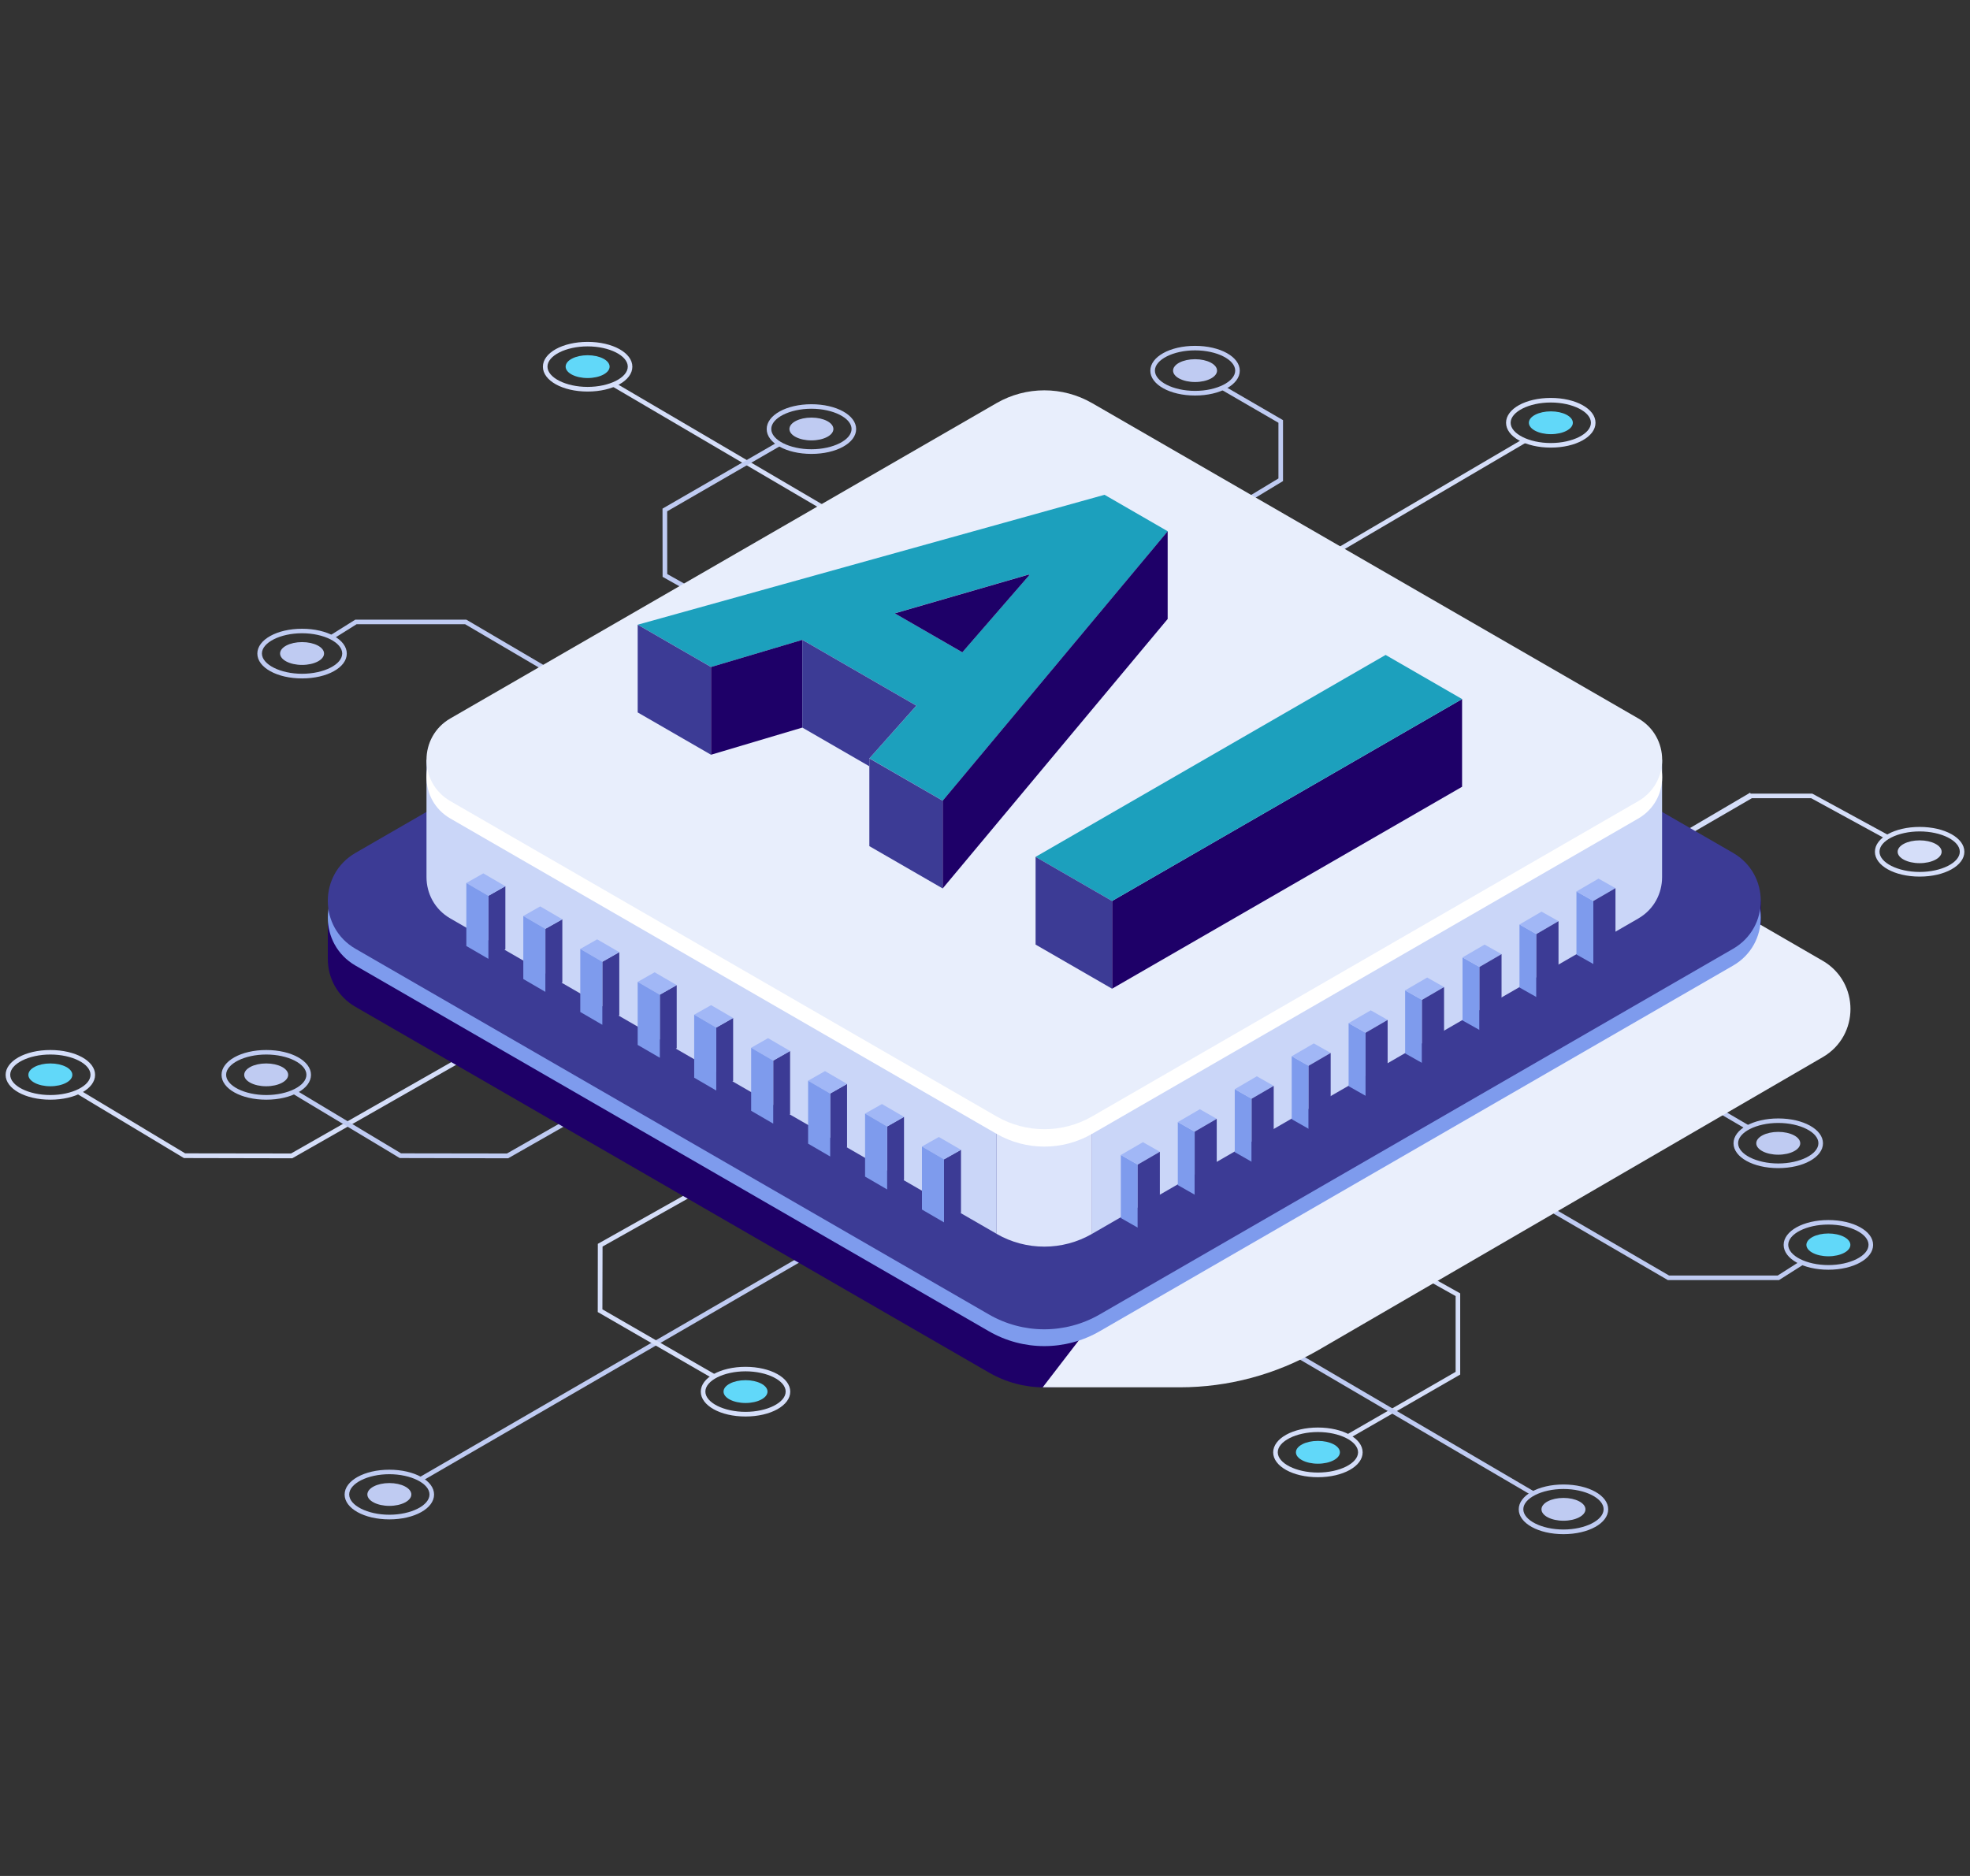 <?xml version="1.0" encoding="UTF-8"?><svg xmlns="http://www.w3.org/2000/svg" width="262.5" height="250" viewBox="0 0 262.5 250"><rect x="0" y="0" width="262.5" height="250" fill="#333333" stroke="none"/><g isolation="isolate"><g id="_レイヤー_1"><polygon points="171.82 104.46 172.13 103.93 82.06 51.07 81.44 51.41 171.82 104.46" fill="#d5def9" stroke-width="0"/><path d="m78.3,47.34c-1.62,0-2.93.68-2.93,1.52s1.31,1.52,2.93,1.52,2.93-.68,2.93-1.52-1.31-1.52-2.93-1.52Z" fill="#61d8f9" stroke-width="0"/><path d="m78.3,52.18c-3.34,0-5.96-1.46-5.96-3.31s2.62-3.31,5.96-3.31,5.96,1.46,5.96,3.31-2.62,3.31-5.96,3.31Zm0-6.02c-2.9,0-5.35,1.24-5.35,2.7s2.45,2.7,5.35,2.7,5.35-1.24,5.35-2.7-2.45-2.7-5.35-2.7Z" fill="#d5def9" stroke-width="0"/><polygon points="113.12 111.94 112.81 111.41 202.88 58.54 203.5 58.89 113.12 111.94" fill="#d5def9" stroke-width="0"/><path d="m203.72,56.34c0,.84,1.31,1.52,2.93,1.52s2.93-.68,2.93-1.52-1.31-1.52-2.93-1.52-2.93.68-2.93,1.52Z" fill="#61d8f9" stroke-width="0"/><path d="m200.68,56.34c0-1.86,2.62-3.31,5.96-3.31s5.96,1.46,5.96,3.31-2.62,3.31-5.96,3.31-5.96-1.46-5.96-3.31Zm.61,0c0,1.46,2.45,2.7,5.35,2.7s5.35-1.24,5.35-2.7-2.45-2.7-5.35-2.7-5.35,1.24-5.35,2.7Z" fill="#d5def9" stroke-width="0"/><polygon points="143.05 130.81 143.36 130.29 62.14 82.58 47.34 82.58 43.92 84.72 44.38 85.15 47.51 83.19 61.98 83.19 143.05 130.81" fill="#bfcbf2" stroke-width="0"/><path d="m40.25,85.57c-1.62,0-2.93.68-2.93,1.52s1.31,1.52,2.93,1.52,2.93-.68,2.93-1.52-1.31-1.52-2.93-1.52Z" fill="#bfcbf2" stroke-width="0"/><path d="m40.25,90.41c-3.34,0-5.96-1.46-5.96-3.31s2.62-3.31,5.96-3.31,5.96,1.46,5.96,3.31-2.62,3.31-5.96,3.31Zm0-6.02c-2.9,0-5.35,1.24-5.35,2.7s2.45,2.7,5.35,2.7,5.35-1.24,5.35-2.7-2.45-2.7-5.35-2.7Z" fill="#bfcbf2" stroke-width="0"/><polygon points="38.94 154.36 129.48 102.73 129.18 102.17 38.78 153.72 24.67 153.7 10.72 145.32 10.01 145.62 24.51 154.33 38.94 154.36" fill="#d5def9" stroke-width="0"/><path d="m6.71,141.72c-1.62,0-2.93.68-2.93,1.52s1.31,1.52,2.93,1.52,2.93-.68,2.93-1.52-1.31-1.52-2.93-1.52Z" fill="#61d8f9" stroke-width="0"/><path d="m6.71,146.55c-3.34,0-5.96-1.46-5.96-3.31s2.62-3.31,5.96-3.31,5.96,1.46,5.96,3.31-2.62,3.31-5.96,3.31Zm0-6.02c-2.9,0-5.35,1.24-5.35,2.7s2.45,2.7,5.35,2.7,5.35-1.24,5.35-2.7-2.45-2.7-5.35-2.7Z" fill="#d5def9" stroke-width="0"/><polygon points="67.71 154.36 158.25 102.73 157.95 102.17 67.55 153.72 53.44 153.7 39.49 145.32 38.78 145.62 53.27 154.33 67.71 154.36" fill="#bfcbf2" stroke-width="0"/><path d="m35.47,141.72c-1.62,0-2.93.68-2.93,1.52s1.31,1.52,2.93,1.52,2.93-.68,2.93-1.52-1.31-1.52-2.93-1.52Z" fill="#bfcbf2" stroke-width="0"/><path d="m35.48,146.55c-3.34,0-5.96-1.46-5.96-3.31s2.62-3.31,5.96-3.31,5.96,1.46,5.96,3.31-2.62,3.31-5.96,3.31Zm0-6.02c-2.9,0-5.35,1.24-5.35,2.7s2.45,2.7,5.35,2.7,5.35-1.24,5.35-2.7-2.45-2.7-5.35-2.7Z" fill="#bfcbf2" stroke-width="0"/><polygon points="56.27 197.35 190.81 119.4 190.5 118.87 55.79 196.92 56.27 197.35" fill="#bfcbf2" stroke-width="0"/><path d="m51.88,197.64c-1.62,0-2.93.68-2.93,1.52s1.31,1.52,2.93,1.52,2.93-.68,2.93-1.52-1.31-1.52-2.93-1.52Z" fill="#bfcbf2" stroke-width="0"/><path d="m51.88,202.48c-3.34,0-5.96-1.46-5.96-3.31s2.62-3.31,5.96-3.31,5.96,1.46,5.96,3.31-2.62,3.31-5.96,3.31Zm0-6.02c-2.9,0-5.35,1.24-5.35,2.7s2.45,2.7,5.35,2.7,5.35-1.24,5.35-2.7-2.45-2.7-5.35-2.7Z" fill="#bfcbf2" stroke-width="0"/><polygon points="95.48 183.27 80.27 174.49 80.29 166.12 107.63 150.74 107.33 150.2 79.66 165.76 79.65 174.85 94.78 183.59 95.48 183.27" fill="#d5def9" stroke-width="0"/><ellipse cx="99.34" cy="185.45" rx="2.93" ry="1.52" fill="#61d8f9" stroke-width="0"/><path d="m99.34,188.77c-3.34,0-5.96-1.46-5.96-3.31s2.62-3.31,5.96-3.31,5.96,1.46,5.96,3.31-2.62,3.31-5.96,3.31Zm0-6.02c-2.9,0-5.35,1.24-5.35,2.7s2.45,2.7,5.35,2.7,5.35-1.24,5.35-2.7-2.45-2.7-5.35-2.7Z" fill="#d5def9" stroke-width="0"/><polygon points="104.13 59.34 88.9 68.14 88.91 76.5 116.26 91.89 115.95 92.43 88.29 76.87 88.28 67.78 103.59 58.94 104.13 59.34" fill="#bfcbf2" stroke-width="0"/><ellipse cx="108.12" cy="57.17" rx="2.93" ry="1.52" fill="#bfcbf2" stroke-width="0"/><path d="m108.12,60.49c-3.34,0-5.96-1.46-5.96-3.31s2.62-3.31,5.96-3.31,5.96,1.46,5.96,3.31-2.62,3.31-5.96,3.31Zm0-6.02c-2.9,0-5.35,1.24-5.35,2.7s2.45,2.7,5.35,2.7,5.35-1.24,5.35-2.7-2.45-2.7-5.35-2.7Z" fill="#bfcbf2" stroke-width="0"/><polygon points="179.89 191.63 194.57 183.18 194.57 172.36 169.51 158.33 169.21 158.86 193.96 172.72 193.96 182.82 179.33 191.25 179.89 191.63" fill="#d5def9" stroke-width="0"/><ellipse cx="175.61" cy="193.54" rx="2.93" ry="1.52" fill="#61d8f9" stroke-width="0"/><path d="m175.61,196.86c-3.34,0-5.96-1.46-5.96-3.31s2.62-3.31,5.96-3.31,5.96,1.46,5.96,3.31-2.62,3.31-5.96,3.31Zm0-6.02c-2.9,0-5.35,1.24-5.35,2.7s2.45,2.7,5.35,2.7,5.35-1.24,5.35-2.7-2.45-2.7-5.35-2.7Z" fill="#d5def9" stroke-width="0"/><polygon points="204.44 198.77 153.27 168.79 152.96 169.32 203.95 199.19 204.44 198.77" fill="#bfcbf2" stroke-width="0"/><path d="m208.33,199.62c-1.62,0-2.93.68-2.93,1.52s1.31,1.52,2.93,1.52,2.93-.68,2.93-1.52-1.31-1.52-2.93-1.52Z" fill="#bfcbf2" stroke-width="0"/><path d="m208.33,204.45c-3.34,0-5.96-1.46-5.96-3.31s2.62-3.31,5.96-3.31,5.96,1.46,5.96,3.31-2.62,3.31-5.96,3.31Zm0-6.02c-2.9,0-5.35,1.24-5.35,2.7s2.45,2.7,5.35,2.7,5.35-1.24,5.35-2.7-2.45-2.7-5.35-2.7Z" fill="#bfcbf2" stroke-width="0"/><polygon points="233.06 149.99 181.89 120.01 181.58 120.54 232.57 150.41 233.06 149.99" fill="#bfcbf2" stroke-width="0"/><path d="m236.95,150.84c-1.62,0-2.93.68-2.93,1.52s1.31,1.52,2.93,1.52,2.93-.68,2.93-1.52-1.31-1.52-2.93-1.52Z" fill="#bfcbf2" stroke-width="0"/><path d="m236.95,155.67c-3.34,0-5.96-1.46-5.96-3.31s2.62-3.31,5.96-3.31,5.96,1.46,5.96,3.31-2.62,3.31-5.96,3.31Zm0-6.02c-2.9,0-5.35,1.24-5.35,2.7s2.45,2.7,5.35,2.7,5.35-1.24,5.35-2.7-2.45-2.7-5.35-2.7Z" fill="#bfcbf2" stroke-width="0"/><polygon points="222.24 170.59 237.05 170.59 240.42 168.45 239.86 168.08 236.88 169.98 222.4 169.98 178.68 144.55 178.38 145.08 222.24 170.59" fill="#bfcbf2" stroke-width="0"/><path d="m243.63,164.38c-1.62,0-2.93.68-2.93,1.52s1.31,1.52,2.93,1.52,2.93-.68,2.93-1.52-1.31-1.52-2.93-1.52Z" fill="#61d8f9" stroke-width="0"/><path d="m243.63,169.21c-3.34,0-5.96-1.46-5.96-3.31s2.62-3.31,5.96-3.31,5.96,1.46,5.96,3.31-2.62,3.31-5.96,3.31Zm0-6.02c-2.9,0-5.35,1.24-5.35,2.7s2.45,2.7,5.35,2.7,5.35-1.24,5.35-2.7-2.45-2.7-5.35-2.7Z" fill="#bfcbf2" stroke-width="0"/><polygon points="212.29 118.64 233.44 106.37 241.33 106.37 251.31 111.82 251.79 111.38 241.48 105.76 233.27 105.76 233.2 105.64 211.98 118.11 212.29 118.64" fill="#d5def9" stroke-width="0"/><path d="m255.79,111.99c-1.62,0-2.93.68-2.93,1.52s1.31,1.52,2.93,1.52,2.93-.68,2.93-1.52-1.31-1.52-2.93-1.52Z" fill="#d5def9" stroke-width="0"/><path d="m255.79,116.82c-3.34,0-5.96-1.46-5.96-3.31s2.62-3.31,5.96-3.31,5.96,1.46,5.96,3.31-2.62,3.31-5.96,3.31Zm0-6.02c-2.9,0-5.35,1.24-5.35,2.7s2.45,2.7,5.35,2.7,5.35-1.24,5.35-2.7-2.45-2.7-5.35-2.7Z" fill="#d5def9" stroke-width="0"/><polygon points="138.82 166.05 213.22 120.84 212.91 120.32 138.5 165.53 138.82 166.05" fill="#bfcbf2" stroke-width="0"/><ellipse cx="216.18" cy="118.18" rx="2.93" ry="1.52" fill="#bfcbf2" stroke-width="0"/><path d="m216.18,121.5c-3.34,0-5.96-1.46-5.96-3.31s2.62-3.31,5.96-3.31,5.96,1.46,5.96,3.31-2.62,3.31-5.96,3.31Zm0-6.02c-2.9,0-5.35,1.24-5.35,2.7s2.45,2.7,5.35,2.7,5.35-1.24,5.35-2.7-2.45-2.7-5.35-2.7Z" fill="#bfcbf2" stroke-width="0"/><polygon points="80.38 118.88 170.96 64.11 170.96 55.99 163.28 51.53 162.57 51.83 170.35 56.34 170.35 63.76 80.07 118.36 80.38 118.88" fill="#bfcbf2" stroke-width="0"/><path d="m159.24,47.87c-1.62,0-2.93.68-2.93,1.52s1.31,1.52,2.93,1.52,2.93-.68,2.93-1.52-1.31-1.52-2.93-1.52Z" fill="#bfcbf2" stroke-width="0"/><path d="m159.24,52.71c-3.34,0-5.96-1.46-5.96-3.31s2.62-3.31,5.96-3.31,5.96,1.46,5.96,3.31-2.62,3.31-5.96,3.31Zm0-6.02c-2.9,0-5.35,1.24-5.35,2.7s2.45,2.7,5.35,2.7,5.35-1.24,5.35-2.7-2.45-2.7-5.35-2.7Z" fill="#bfcbf2" stroke-width="0"/><path d="m216.16,130.65l-69.63-40.2c-4.57-2.64-10.19-2.64-14.76,0l-58.23,33.62-.95-4.02-28.91,3.03v4.71c0,2.49,1.23,4.97,3.69,6.39l84.4,48.73c4.57,2.64,10.19,2.64,14.76,0l84.4-48.73c2.46-1.42,3.69-3.9,3.69-6.39v-7.75l-18.46,10.6Z" fill="#1e0068" stroke-width="0"/><path d="m172.84,87.51c-4.04-2.33-9.01-2.32-13.04.02l-74.1,43.09c-4.32,2.51-4.31,8.76.02,11.25l59.68,34.61-6.46,8.4h18.25c6.47,0,12.82-1.7,18.43-4.93l67.26-39.07c4.93-2.86,4.92-9.98,0-12.84l-70.04-40.55Z" fill="#eaeffc" mix-blend-mode="multiply" stroke-width="0"/><path d="m146.53,67.17l84.4,48.73c4.92,2.84,4.92,9.94,0,12.78l-84.4,48.73c-4.57,2.64-10.19,2.64-14.76,0l-84.4-48.73c-4.92-2.84-4.92-9.94,0-12.78l84.4-48.73c4.57-2.64,10.19-2.64,14.76,0Z" fill="#7e9bed" stroke-width="0"/><path d="m146.53,64.93l84.4,48.73c4.92,2.84,4.92,9.94,0,12.78l-84.4,48.73c-4.57,2.64-10.19,2.64-14.76,0l-84.4-48.73c-4.92-2.84-4.92-9.94,0-12.78l84.4-48.73c4.57-2.64,10.19-2.64,14.76,0Z" fill="#3c3b95" stroke-width="0"/><path d="m82.58,104.72l-.82-3.47h-24.93v15.64c0,2.14,1.06,4.29,3.18,5.51l72.78,42.02v-88.7s-50.21,28.99-50.21,28.99Z" fill="#cad6f8" stroke-width="0"/><path d="m132.79,75.73v88.7c3.94,2.27,8.79,2.27,12.72,0v-88.7c-3.94-2.27-8.79-2.27-12.72,0Z" fill="#dce4fb" stroke-width="0"/><path d="m205.55,110.39l-60.04-34.66v88.7s72.78-42.02,72.78-42.02c2.12-1.22,3.18-3.37,3.18-5.51v-15.65l-15.92,9.14Z" fill="#cad6f8" stroke-width="0"/><path d="m145.52,56.04l72.78,42.02c4.24,2.45,4.24,8.57,0,11.02l-72.78,42.02c-3.94,2.27-8.79,2.27-12.73,0l-72.78-42.02c-4.24-2.45-4.24-8.57,0-11.02l72.78-42.02c3.94-2.27,8.79-2.27,12.73,0Z" fill="#fff" stroke-width="0"/><path d="m145.52,53.72l72.78,42.02c4.24,2.45,4.24,8.57,0,11.02l-72.78,42.02c-3.94,2.27-8.79,2.27-12.73,0l-72.78-42.02c-4.24-2.45-4.24-8.57,0-11.02l72.78-42.02c3.94-2.27,8.79-2.27,12.73,0Z" fill="#e8eefc" stroke-width="0"/><polygon points="65.08 127.78 65.08 119.38 67.34 118.1 67.34 126.5 65.08 127.78" fill="#3c3b95" stroke-width="0"/><polygon points="65.08 119.38 62.14 117.67 64.4 116.39 67.34 118.1 65.08 119.38" fill="#a1b7f6" stroke-width="0"/><polygon points="62.14 126.07 62.14 117.67 65.08 119.38 65.08 127.78 62.14 126.07" fill="#7e9bed" stroke-width="0"/><polygon points="72.67 132.18 72.67 123.78 74.93 122.51 74.93 130.9 72.67 132.18" fill="#3c3b95" stroke-width="0"/><polygon points="72.67 123.78 69.73 122.07 71.98 120.79 74.93 122.51 72.67 123.78" fill="#a1b7f6" stroke-width="0"/><polygon points="69.73 130.47 69.73 122.07 72.67 123.78 72.67 132.18 69.73 130.47" fill="#7e9bed" stroke-width="0"/><polygon points="80.26 136.57 80.26 128.17 82.52 126.89 82.52 135.29 80.26 136.57" fill="#3c3b95" stroke-width="0"/><polygon points="80.26 128.17 77.32 126.46 79.57 125.18 82.52 126.89 80.26 128.17" fill="#a1b7f6" stroke-width="0"/><polygon points="77.32 134.86 77.32 126.46 80.26 128.17 80.26 136.57 77.32 134.86" fill="#7e9bed" stroke-width="0"/><polygon points="87.92 140.96 87.92 132.56 90.17 131.28 90.17 139.68 87.92 140.96" fill="#3c3b95" stroke-width="0"/><polygon points="87.92 132.56 84.97 130.85 87.23 129.57 90.17 131.28 87.92 132.56" fill="#a1b7f6" stroke-width="0"/><polygon points="84.97 139.25 84.97 130.85 87.92 132.56 87.92 140.96 84.97 139.25" fill="#7e9bed" stroke-width="0"/><polygon points="95.44 145.33 95.44 136.94 97.69 135.66 97.69 144.06 95.44 145.33" fill="#3c3b95" stroke-width="0"/><polygon points="95.44 136.94 92.5 135.22 94.75 133.95 97.69 135.66 95.44 136.94" fill="#a1b7f6" stroke-width="0"/><polygon points="92.5 143.62 92.5 135.22 95.44 136.94 95.44 145.33 92.5 143.62" fill="#7e9bed" stroke-width="0"/><polygon points="103.03 149.74 103.03 141.34 105.28 140.06 105.28 148.46 103.03 149.74" fill="#3c3b95" stroke-width="0"/><polygon points="103.03 141.34 100.09 139.63 102.34 138.35 105.28 140.06 103.03 141.34" fill="#a1b7f6" stroke-width="0"/><polygon points="100.09 148.03 100.09 139.63 103.03 141.34 103.03 149.74 100.09 148.03" fill="#7e9bed" stroke-width="0"/><polygon points="110.62 154.12 110.62 145.73 112.87 144.45 112.87 152.85 110.62 154.12" fill="#3c3b95" stroke-width="0"/><polygon points="110.62 145.73 107.68 144.02 109.93 142.74 112.87 144.45 110.62 145.73" fill="#a1b7f6" stroke-width="0"/><polygon points="107.68 152.41 107.68 144.02 110.62 145.73 110.62 154.12 107.68 152.41" fill="#7e9bed" stroke-width="0"/><polygon points="118.21 158.51 118.21 150.12 120.46 148.84 120.46 157.24 118.21 158.51" fill="#3c3b95" stroke-width="0"/><polygon points="118.21 150.12 115.27 148.4 117.52 147.13 120.46 148.84 118.21 150.12" fill="#a1b7f6" stroke-width="0"/><polygon points="115.27 156.8 115.27 148.4 118.21 150.12 118.21 158.51 115.27 156.8" fill="#7e9bed" stroke-width="0"/><polygon points="125.79 162.9 125.79 154.5 128.05 153.23 128.05 161.63 125.79 162.9" fill="#3c3b95" stroke-width="0"/><polygon points="125.79 154.5 122.85 152.79 125.1 151.52 128.05 153.23 125.79 154.5" fill="#a1b7f6" stroke-width="0"/><polygon points="122.85 161.19 122.85 152.79 125.79 154.5 125.79 162.9 122.85 161.19" fill="#7e9bed" stroke-width="0"/><polygon points="212.31 128.47 212.31 120.07 210.06 118.8 210.06 127.2 212.31 128.47" fill="#7e9bed" stroke-width="0"/><polygon points="212.31 120.07 215.26 118.36 213 117.09 210.06 118.8 212.31 120.07" fill="#a1b7f6" stroke-width="0"/><polygon points="215.26 126.76 215.26 118.36 212.31 120.07 212.31 128.47 215.26 126.76" fill="#3c3b95" stroke-width="0"/><polygon points="204.72 132.87 204.72 124.48 202.47 123.2 202.47 131.6 204.72 132.87" fill="#7e9bed" stroke-width="0"/><polygon points="204.72 124.48 207.67 122.76 205.41 121.49 202.47 123.2 204.72 124.48" fill="#a1b7f6" stroke-width="0"/><polygon points="207.67 131.16 207.67 122.76 204.72 124.48 204.72 132.87 207.67 131.16" fill="#3c3b95" stroke-width="0"/><polygon points="197.14 137.26 197.14 128.86 194.88 127.59 194.88 135.99 197.14 137.26" fill="#7e9bed" stroke-width="0"/><polygon points="197.14 128.86 200.08 127.15 197.82 125.88 194.88 127.59 197.14 128.86" fill="#a1b7f6" stroke-width="0"/><polygon points="200.08 135.55 200.08 127.15 197.14 128.86 197.14 137.26 200.08 135.55" fill="#3c3b95" stroke-width="0"/><polygon points="189.48 141.65 189.48 133.25 187.23 131.98 187.23 140.38 189.48 141.65" fill="#7e9bed" stroke-width="0"/><polygon points="189.48 133.25 192.42 131.54 190.17 130.27 187.23 131.98 189.48 133.25" fill="#a1b7f6" stroke-width="0"/><polygon points="192.42 139.94 192.42 131.54 189.48 133.25 189.48 141.65 192.42 139.94" fill="#3c3b95" stroke-width="0"/><polygon points="181.96 146.03 181.96 137.63 179.7 136.35 179.7 144.75 181.96 146.03" fill="#7e9bed" stroke-width="0"/><polygon points="181.96 137.63 184.9 135.92 182.65 134.64 179.7 136.35 181.96 137.63" fill="#a1b7f6" stroke-width="0"/><polygon points="184.9 144.32 184.9 135.92 181.96 137.63 181.96 146.03 184.9 144.32" fill="#3c3b95" stroke-width="0"/><polygon points="174.37 150.43 174.37 142.03 172.12 140.76 172.12 149.15 174.37 150.43" fill="#7e9bed" stroke-width="0"/><polygon points="174.37 142.03 177.31 140.32 175.06 139.05 172.12 140.76 174.37 142.03" fill="#a1b7f6" stroke-width="0"/><polygon points="177.31 148.72 177.31 140.32 174.37 142.03 174.37 150.43 177.31 148.72" fill="#3c3b95" stroke-width="0"/><polygon points="166.78 154.82 166.78 146.42 164.53 145.15 164.53 153.54 166.78 154.82" fill="#7e9bed" stroke-width="0"/><polygon points="166.78 146.42 169.72 144.71 167.47 143.43 164.53 145.15 166.78 146.42" fill="#a1b7f6" stroke-width="0"/><polygon points="169.72 153.11 169.72 144.71 166.78 146.42 166.78 154.82 169.72 153.11" fill="#3c3b95" stroke-width="0"/><polygon points="159.19 159.21 159.19 150.81 156.94 149.53 156.94 157.93 159.19 159.21" fill="#7e9bed" stroke-width="0"/><polygon points="159.19 150.81 162.13 149.1 159.88 147.82 156.94 149.53 159.19 150.81" fill="#a1b7f6" stroke-width="0"/><polygon points="162.13 157.5 162.13 149.1 159.19 150.81 159.19 159.21 162.13 157.5" fill="#3c3b95" stroke-width="0"/><polygon points="151.6 163.6 151.6 155.2 149.35 153.92 149.35 162.32 151.6 163.6" fill="#7e9bed" stroke-width="0"/><polygon points="151.6 155.2 154.55 153.49 152.29 152.21 149.35 153.92 151.6 155.2" fill="#a1b7f6" stroke-width="0"/><polygon points="154.55 161.89 154.55 153.49 151.6 155.2 151.6 163.6 154.55 161.89" fill="#3c3b95" stroke-width="0"/><path d="m147.17,65.94l-62.19,17.31,9.77,5.64,12.17-3.62,15.19,8.77-6.26,7.02,9.77,5.65,29.98-35.91-8.42-4.86Zm-18.94,20.99l-9-5.2,17.85-5.17.1.05-8.95,10.31Z" fill="#1ca0bd" stroke-width="0"/><polygon points="119.23 81.74 128.23 86.93 137.18 76.62 137.08 76.57 119.23 81.74" fill="#1e0068" stroke-width="0"/><polygon points="84.97 83.25 84.97 94.94 94.74 100.58 94.74 88.89 84.97 83.25" fill="#3c3b95" stroke-width="0"/><polygon points="115.84 101.07 115.84 112.76 125.61 118.4 125.61 106.71 115.84 101.07" fill="#3c3b95" stroke-width="0"/><polygon points="155.59 70.8 155.59 82.49 125.61 118.4 125.61 106.71 155.59 70.8" fill="#1e0068" stroke-width="0"/><polygon points="94.74 88.89 94.74 100.58 106.91 96.96 106.91 85.27 94.74 88.89" fill="#1e0068" stroke-width="0"/><polygon points="106.91 85.27 106.91 96.96 115.84 102.12 115.84 101.07 122.1 94.04 106.91 85.27" fill="#3c3b95" stroke-width="0"/><polygon points="148.18 131.76 148.18 120.07 194.82 93.16 194.82 104.85 148.18 131.76" fill="#1e0068" stroke-width="0"/><polygon points="148.18 120.07 137.99 114.19 184.63 87.28 194.82 93.16 148.18 120.07" fill="#1ca0bd" stroke-width="0"/><polygon points="137.99 125.88 137.99 114.19 148.18 120.07 148.18 131.76 137.99 125.88" fill="#3c3b95" stroke-width="0"/></g></g></svg>